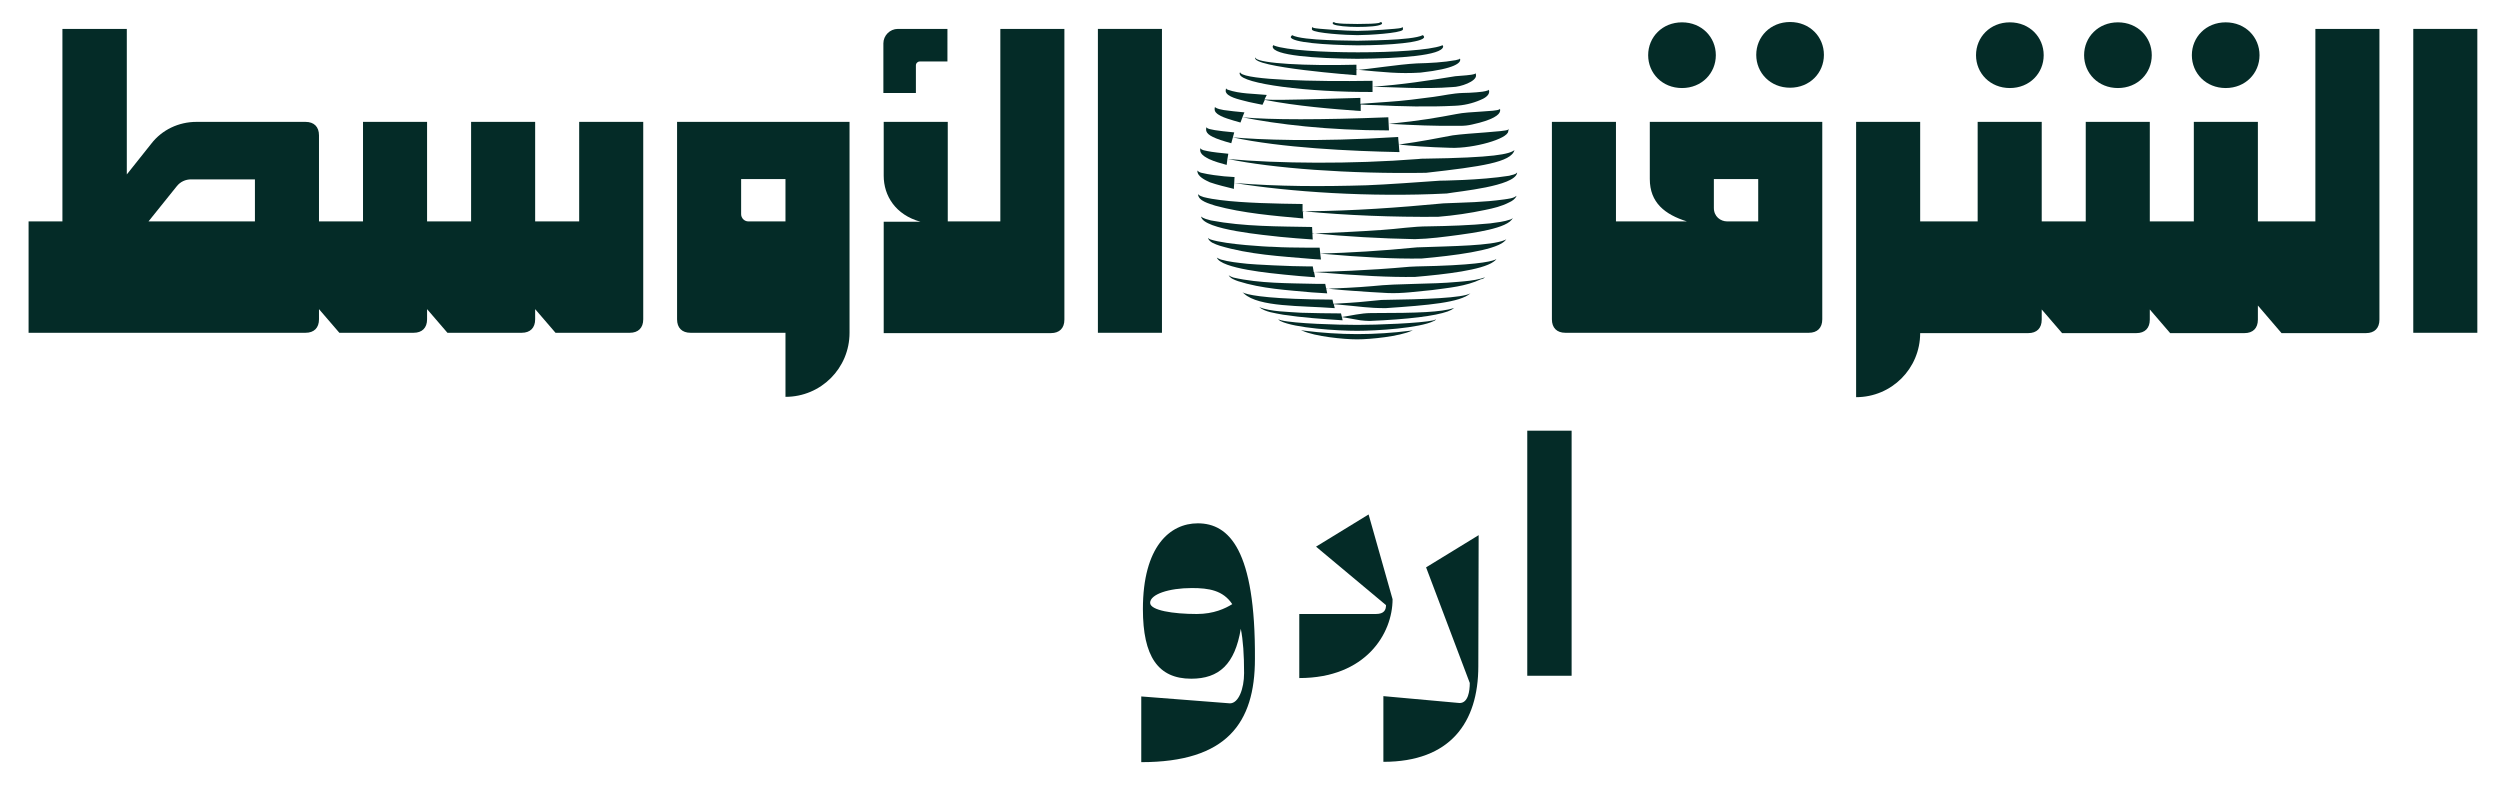 <?xml version="1.0" encoding="utf-8"?>
<!-- Generator: Adobe Illustrator 27.2.0, SVG Export Plug-In . SVG Version: 6.00 Build 0)  -->
<svg version="1.1" id="Layer_1" xmlns="http://www.w3.org/2000/svg" xmlns:xlink="http://www.w3.org/1999/xlink" x="0px" y="0px"
	 viewBox="0 0 761 239" style="enable-background:new 0 0 761 239;" xml:space="preserve">
<style type="text/css">
	.st0{fill:#042B27;}
</style>
<g>
	<path class="st0" d="M460.5,66.3c-0.2,0.3-0.5,0.4-0.7,0.5c-2,0.7-4.1,0.9-6.2,1.2c-6.2,0.6-12.5,0.8-18.7,0.9
		c-4.8,0-9.5,0.8-14.3,1.1c-7.1,0.5-13.8,0.8-21.1,1.1c0-0.6-0.1-2-0.1-2c-10.2-0.2-20.8-0.1-30.8-2c-1-0.3-2.2-0.5-3-1.2
		c0.6,4.1,20,5.7,24.1,6.2c3.2,0.3,6.6,0.6,9.9,0.8c0,0-0.1-1.3-0.1-1.9c10.4,1,20.7,1.6,31.2,1.8c4.5-0.1,8.9-0.7,13.4-1.3
		C447.5,71,459.3,69.6,460.5,66.3"/>
	<path class="st0" d="M461.8,52.7C461.8,52.7,461.8,52.6,461.8,52.7c0-0.1,0-0.1,0-0.1v-0.1c-0.5,0.7-1.6,0.7-2.4,1
		c-8.8,1.4-21.1,1.5-21.1,1.5c-5.6,0.4-16.7,1.2-22.3,1.4c-13.4,0.4-26.9,0.4-40.3-0.7c0-0.6,0.1-1.8,0.1-1.8
		c-2.1-0.1-4.3-0.3-6.3-0.6c-1.3-0.2-2.6-0.4-3.8-0.7c-0.4-0.1-0.9-0.3-1.2-0.7l0,0c-0.2,1.8,2.5,3,3.8,3.6c2.3,0.8,4.9,1.4,7.3,2
		c0,0,0-1.3,0.1-1.8c16.8,2.7,41.2,4.4,64.7,3.2C444.4,58.2,460.9,56.7,461.8,52.7"/>
	<path class="st0" d="M373.1,27.8c0.3,1.7,4.2,2.5,5.7,2.9c1.8,0.5,3.7,0.8,5.5,1.2l0,0c0.2-0.5,0.5-1,0.7-1.5
		c9.7,1.9,20.8,2.8,29.2,3.4l0,0c0-0.6,0-1.4,0-2c1.5,0.1,3,0.2,4.5,0.2c8,0.4,16.1,0.6,24.1,0.2c2.7-0.1,5.4-0.7,7.9-1.8
		c1-0.4,2.5-1.2,2.6-2.4c0-0.2,0-0.4-0.1-0.7c0,0.1-0.1,0.1-0.2,0.2c-1.1,0.4-2.4,0.5-3.6,0.6c-1.4,0.1-2.8,0.2-4.2,0.2
		c-3,0.1-5.9,0.8-8.9,1.2c-4.5,0.6-9.1,1.2-13.7,1.5c-2.8,0.2-5.7,0.4-8.5,0.6c0-0.6,0-1.2,0-1.8c-13.2,0.3-23.4,0.8-29.2,0.5
		c0.2-0.4,0.5-1,0.7-1.4l0,0c-3.9-0.4-8.2-0.3-11.9-1.6c-0.2-0.1-0.4-0.2-0.5-0.4C373.1,27.3,373.1,27.6,373.1,27.8z"/>
	<path class="st0" d="M369.8,33.7c0.3,0.8,1.1,1.2,1.8,1.6c1.2,0.6,2.6,1,3.9,1.4c0.7,0.2,1.4,0.4,2.1,0.6l0,0
		c0.2-0.5,0.4-1.1,0.6-1.6c10.5,2.1,25.9,4,44.6,4l-0.2-4c-20.5,0.8-35.9,0.8-44.4,0c0.2-0.5,0.4-1.1,0.6-1.5l0,0
		c-2.1-0.2-4.3-0.4-6.3-0.7c-0.9-0.2-1.9-0.3-2.7-0.9C369.7,33,369.7,33.4,369.8,33.7"/>
	<path class="st0" d="M367.2,39.9c0.4,1.3,2.5,2.3,7.6,3.7c0.3-1,0.6-2.3,0.9-3.3l0,0c-5.4-0.5-7.6-0.9-8.2-1.3
		c-0.1-0.1-0.2-0.2-0.2-0.3C367.1,39,367.1,39.5,367.2,39.9"/>
	<path class="st0" d="M365.5,46.4c0.5,1,1.6,1.5,2.5,2c1.7,0.8,3.6,1.3,5.4,1.8c0.1-1.1,0.3-2.3,0.5-3.4l0,0
		c-2.1-0.2-4.9-0.5-6.3-0.8c-0.7-0.2-1.8-0.2-2.2-0.9C365.3,45.5,365.3,46,365.5,46.4z"/>
	<path class="st0" d="M413.2,13.8c10,0,20.1-0.9,20.3-2.5c0-0.2-0.2-0.5-0.4-0.6c-3.3,1.7-18.7,1.6-19.9,1.7
		c-1.2-0.1-16.6,0.1-19.9-1.7c-0.1,0.2-0.4,0.4-0.4,0.6C393.2,12.9,403.2,13.7,413.2,13.8"/>
	<path class="st0" d="M413.2,17.9c12.8-0.1,25.7-1,26.1-3.7c0-0.2-0.2-0.4-0.3-0.5c0,0.1-0.1,0.1-0.2,0.2c-7.3,2.7-43.6,2.7-50.9,0
		c-0.1-0.1-0.2-0.1-0.2-0.2c-0.1,0.1-0.3,0.3-0.3,0.5C387.5,16.9,400.4,17.8,413.2,17.9"/>
	<path class="st0" d="M387.5,13.7L387.5,13.7L387.5,13.7"/>
	<path class="st0" d="M412.9,22.9L412.9,22.9c0-0.5,0-1.2,0-1.7c8.7,0.8,13,1.3,19.5,0.9c10.9-1.2,12.1-3.1,12.1-3.9
		c0-0.2-0.1-0.3-0.1-0.4c-0.2,0.4-0.8,0.3-1.2,0.5c-3.9,0.7-7.9,0.9-11.9,1c-5.8,0.3-14.8,1.8-18.4,2c0-0.5,0-1.2,0-1.6l0,0
		c-15.7,0.4-29-0.4-30.6-1.9c-0.1-0.1-0.1-0.2-0.2-0.3C380.6,20.5,412.9,22.9,412.9,22.9"/>
	<path class="st0" d="M442.2,26.5c2.3,0,7.3-1.7,7.1-3.6c0-0.2-0.1-0.4-0.1-0.6c0,0.1-0.2,0.1-0.3,0.2c-1,0.4-3.7,0.5-5.9,0.7
		c-7.9,1.3-16.4,2.6-25.2,3.2C423.7,26.5,433.4,27.2,442.2,26.5"/>
	<path class="st0" d="M377.4,22.6c0.6,2.9,20.6,5.5,40.4,5.4v-1.7v-1.7c-18.5,0.3-38-0.3-40.1-2.3c-0.1-0.1-0.2-0.2-0.2-0.3
		C377.3,22.2,377.3,22.4,377.4,22.6"/>
	<path class="st0" d="M443.4,34.7c-5.9,1.1-10.6,2-20.6,3c7.7,0.4,13.8,0.7,21.6,0.6c1.4,0,2.4-0.1,3.7-0.4c6.5-1.4,8.3-3,8.5-4
		c0.1-0.3,0-0.6,0-0.8c0,0.1-0.1,0.1-0.2,0.2C455.3,34,447.2,33.9,443.4,34.7"/>
	<path class="st0" d="M442.2,41.2c-5,0.9-9,1.8-16.4,2.8c-0.1-0.7-0.2-2.3-0.2-2.3c-25.4,1.6-42.6,0.8-50.4,0.1
		c14.7,3.2,35.9,4.2,50.8,4.5c0,0-0.2-1.6-0.2-2.3c3.7,0.4,8.6,0.8,15.9,1c6.9,0.2,17.2-2.7,17.4-5c0.1-0.3,0.1-0.6,0.1-0.8
		c0,0.1-0.1,0.2-0.2,0.3C458,40.1,447.2,40.5,442.2,41.2"/>
	<path class="st0" d="M431.8,48.4c-20.5,1.6-42.7,1.4-58,0c13.4,2.8,36.9,4.6,60.3,4.2c16.8-1.9,25.9-3.2,26.9-6.9
		c-1.6,1.2-5.9,2.3-27.5,2.6C432.9,48.3,432.3,48.3,431.8,48.4"/>
	<path class="st0" d="M461.6,59.6c-0.9,0.8-2.5,0.9-3.7,1.1c-6.5,0.9-11.5,0.9-18.5,1.2c-13.8,1.3-27.6,2.3-41.3,2.4
		c-0.6,0-1.1,0.1-1.6,0.1c0-0.4,0-2.3,0-2.3c-7.9-0.1-18-0.3-25-1.2c-1.7-0.2-3.5-0.5-5.1-0.9c-0.6-0.2-1.3-0.4-1.7-0.9
		c0,2.1,3.5,2.9,5.2,3.5c8.4,2.3,17.9,3.1,26.8,3.9c0,0-0.1-1.5-0.1-2.2c13.6,1.3,27.5,1.8,41.1,1.7c4.9-0.4,9.7-1.1,14.4-2.1
		c2.5-0.5,5-1.1,7.3-2.3c0.9-0.4,1.8-1,2.2-1.9V59.6C461.6,59.7,461.6,59.6,461.6,59.6S461.6,59.5,461.6,59.6
		C461.6,59.5,461.6,59.6,461.6,59.6"/>
	<path class="st0" d="M458,73.1c-4.2,1.7-15.3,1.8-26.7,2.2c-11.1,1.1-20,1.6-29.5,1.9c14.1,1.2,22.2,1.6,30.9,1.5
		c10-0.9,21.8-2.4,25.1-5.1c0.3-0.3,0.6-0.5,0.7-0.9C458.4,72.9,458.3,73,458,73.1"/>
	<path class="st0" d="M371.3,74.8c9,2.7,18.4,3.2,27.8,4c0.8,0.1,1.6,0.1,3,0.2c0,0-0.3-2.4-0.4-3.6c-1,0-2,0-2.9,0
		c-6.1-0.1-6.6,0-12-0.3h-0.5c0,0-12.9-0.6-17.8-2.2c-0.3-0.1-0.6-0.3-0.8-0.5C368.1,73.8,369.9,74.3,371.3,74.8"/>
	<path class="st0" d="M370.4,78.4c1.2,3.4,16.8,4.8,20.6,5.2c3,0.3,6.2,0.6,9.3,0.8l-0.3-1.6c14.7,1.2,23,1.6,30.7,1.5
		c9.4-0.8,20.4-2.1,23.9-4.6c0.4-0.3,0.7-0.5,0.9-0.9c-0.1,0.1-0.3,0.2-0.5,0.3c-1.5,0.6-6.6,1.7-23.7,2c-0.7,0-1.5,0.1-2.2,0.1
		c-13.2,1.2-24.4,1.5-29.2,1.6c-0.1-0.5-0.3-1.7-0.3-1.7c-0.4,0-0.9,0-1.3,0c-5.4,0-16.9-0.6-18.6-0.8c-2.8-0.3-5.7-0.6-8.1-1.3
		C371.2,78.8,370.8,78.7,370.4,78.4"/>
	<polyline class="st0" points="383.2,80.6 383.2,80.6 383.2,80.6 	"/>
	<polyline class="st0" points="392.3,81 392.3,81 392.3,81 	"/>
	<path class="st0" d="M452,84.3c-0.3,0.3-0.8,0.4-1.2,0.5c-2.2,0.6-4.6,0.8-7,1c-8.5,0.8-17.6,0.4-26.1,1.3
		c-4.3,0.4-11.1,0.7-14,0.8c0,0-0.2-1.1-0.3-1.5c-1,0-2,0-3,0c-8.1-0.2-17-0.1-24.9-1.9c-0.3-0.1-0.6-0.2-0.8-0.3
		c-0.2-0.1-0.5-0.3-0.7-0.4c0.6,1,1.8,1.4,2.9,1.8c7.2,2.3,14.9,2.7,22.4,3.4c1.5,0.1,3.2,0.2,4.7,0.3l-0.3-1.5c0,0,1,0.1,1.8,0.2
		c2.1,0.2,4.1,0.4,5.9,0.5c3.7,0.3,7.4,0.5,11,0.7c4.5,0.2,9.1-0.5,13.5-0.9c5.1-0.7,10.3-1.1,14.9-3.3
		C451.3,85,451.8,84.7,452,84.3L452,84.3"/>
	<path class="st0" d="M447.6,89.3c-2.6,1.4-13.2,1.8-27,2c-5.8,0.6-8.1,0.8-13.5,1.1l-1.2,0.1c-0.1-0.4-0.3-1.3-0.3-1.3
		c-18.2-0.1-24.5-1.2-26.6-1.9c-0.3-0.1-0.6-0.2-0.8-0.4c0.1,0.1,0.3,0.3,0.5,0.5c4.6,4.1,17,3.6,27.6,4.4c0,0-0.2-0.9-0.3-1.2
		l1.2,0.1c7,0.6,9.2,1.1,14.6,1.1C434.9,92.9,444.4,92.1,447.6,89.3"/>
	<path class="st0" d="M442.5,93.8c-4,1.2-10.2,1.5-25.2,1.5c-3,0-6.1,0.8-8.9,1.2c2.4,0.4,4,0.7,5.7,1c0.9,0.1,1.9,0.2,2.8,0.2
		c11.8-0.5,19.9-1.5,23.8-2.9c0.8-0.3,1.4-0.6,2-1.1C442.7,93.7,442.6,93.7,442.5,93.8"/>
	<path class="st0" d="M390.6,95.8c5.9,0.9,12,1.3,18.1,1.7c0,0-0.4-1.7-0.5-2.1c-3.9,0-8.2-0.1-12.1-0.2c-4.1-0.3-9.2-0.3-12.8-1.7
		C385.2,95,388,95.3,390.6,95.8"/>
	<path class="st0" d="M429,100.7c-4.7,0.6-10.4,1-15.8,1s-11.1-0.4-15.8-1c-0.3,0-1.3-0.2-1.3-0.2c0.1,0.1,0.3,0.2,0.4,0.2
		c3.8,1.7,12.4,2.6,16.6,2.6s12.8-0.9,16.6-2.6c0.1-0.1,0.3-0.1,0.4-0.2C430.2,100.5,429.3,100.7,429,100.7z"/>
	<path class="st0" d="M436.4,97.5c-3.9,0.9-17.4,1.4-23.2,1.4s-19.3-0.4-23.2-1.4c-0.4-0.1-0.9-0.3-0.9-0.3s0.1,0.2,0.6,0.5
		c4.4,2.2,17.5,3,23.4,3s19-0.8,23.4-3c0.5-0.2,0.6-0.5,0.6-0.5S436.7,97.4,436.4,97.5z"/>
	<path class="st0" d="M426.9,8.2c0,0-0.1,0.2-0.4,0.3c-0.8,0.3-10,0.9-13.3,0.9s-12.5-0.6-13.3-0.9c-0.3-0.1-0.4-0.3-0.4-0.3
		s-0.3,0.5-0.1,0.9c0.9,1,10.3,1.6,13.8,1.6s12.9-0.6,13.8-1.6C427.2,8.7,426.9,8.2,426.9,8.2z"/>
	<path class="st0" d="M420.3,6.7c0,0,0,0.1-0.6,0.3c-1.1,0.2-3.2,0.3-6.5,0.3s-5.4-0.1-6.5-0.3c-0.6-0.1-0.6-0.3-0.6-0.3
		c-0.6,0.1-0.5,0.5-0.2,0.7c1,0.5,4.1,0.8,7.3,0.8c3.2,0,6.4-0.2,7.3-0.8C420.8,7.3,420.8,6.8,420.3,6.7z"/>
</g>
<g>
	<path class="st0" d="M77.6,67.4H45.2l8.6-10.7c1.1-1.4,2.7-2.1,4.4-2.1h19.4L77.6,67.4L77.6,67.4z M176.3,67.4h-13.4V37.1h-19.5
		v30.3H130V37.1h-19.5v30.3H97.1V41.2c0-2.6-1.5-4.1-4.1-4.1H59.8c-5.4,0-10.5,2.4-13.8,6.7l-7.4,9.3V8.8H19v58.6H8.7v33.9H93
		c2.6,0,4.1-1.5,4.1-4.1v-3.1l6.2,7.2h22.6c2.6,0,4.1-1.5,4.1-4.1v-3.1l6.2,7.2h22.6c2.6,0,4.1-1.5,4.1-4.1v-3.1l6.2,7.2h22.6
		c2.6,0,4.1-1.5,4.1-4.1V37.1h-19.5L176.3,67.4L176.3,67.4z"/>
	<g>
		<path class="st0" d="M304.4,67.4h-15.9V37.1H269v16.4c0,6.1,3.6,11.9,11.2,14H269v33.9h50.9c2.6,0,4.1-1.5,4.1-4.1V8.8h-19.5v58.6
			H304.4z"/>
	</g>
	<rect x="334.2" y="8.8" class="st0" width="19.5" height="92.5"/>
	<path class="st0" d="M225.6,54.5h13.5v12.9h-11.3c-1.2,0-2.2-1-2.2-2.2V54.5z M206.1,97.2c0,2.6,1.5,4.1,4.1,4.1h28.9v19.5
		c10.8,0,19.5-8.7,19.5-19.5V37.1h-52.5V97.2z"/>
</g>
<path class="st0" d="M278.8,19.9c0-0.7,0.6-1.2,1.2-1.2h8.4V8.8h-15.1c-2.4,0-4.4,2-4.4,4.4v15.1h9.9V19.9L278.8,19.9z"/>
<g>
	<path class="st0" d="M704.8,67.4h-17.5V37.1h-19.5v30.3h-13.4V37.1h-19.5v30.3h-13.4V37.1H602v30.3h-17.5V37.1H565v83.8
		c10.8,0,19.5-8.7,19.5-19.5h32.9c2.6,0,4.1-1.5,4.1-4.1v-3.1l6.2,7.2h22.6c2.6,0,4.1-1.5,4.1-4.1v-3.1l6.2,7.2h22.6
		c2.6,0,4.1-1.5,4.1-4.1V93l7.2,8.4h25.7c2.6,0,4.1-1.5,4.1-4.1V8.8h-19.5L704.8,67.4L704.8,67.4z"/>
	<rect x="734.6" y="8.8" class="st0" width="19.5" height="92.5"/>
	<path class="st0" d="M521.7,54.5h13.5v12.9h-9.4c-2.1,0-4.1-1.5-4.1-4.1V54.5z M502.2,54.5c0,7.2,4.6,10.8,11.3,12.9h-21.6V37.1
		h-19.5v60.1c0,2.6,1.5,4.1,4.1,4.1h74.1c2.6,0,4.1-1.5,4.1-4.1V37.1h-52.5L502.2,54.5L502.2,54.5z"/>
	<path class="st0" d="M677.5,26.8c6,0,10.3-4.5,10.3-10s-4.3-10-10.3-10s-10.3,4.5-10.3,10S671.5,26.8,677.5,26.8"/>
	<path class="st0" d="M644.7,26.8c6,0,10.3-4.5,10.3-10s-4.3-10-10.3-10s-10.3,4.5-10.3,10S638.7,26.8,644.7,26.8"/>
	<path class="st0" d="M611.8,26.8c6,0,10.3-4.5,10.3-10s-4.3-10-10.3-10s-10.3,4.5-10.3,10S605.8,26.8,611.8,26.8"/>
	<path class="st0" d="M544.9,6.7c-6,0-10.3,4.5-10.3,10s4.3,10,10.3,10s10.3-4.5,10.3-10S550.9,6.7,544.9,6.7"/>
	<path class="st0" d="M512,26.8c6,0,10.3-4.5,10.3-10s-4.3-10-10.3-10s-10.3,4.5-10.3,10S506,26.8,512,26.8"/>
</g>
<g>
	<rect x="464.9" y="131.1" class="st0" width="13.5" height="74.6"/>
	<path class="st0" d="M447.4,207.9c0,2.5-0.5,6.1-3.1,6.1l-23.2-2.1v20c20.3,0,28.9-11.9,28.9-29.1l0.1-39.9l-16,9.8L447.4,207.9z"
		/>
	<path class="st0" d="M364.6,159.3c-8.5,0-16.7,7.1-16.7,26.1c0,14.4,4.6,21.2,14.7,21.2c8.5,0,13.3-4.4,15.1-15.2
		c0.7,3.5,1,7.9,1,13.5c0,4.8-1.7,9.2-4.3,9.2l-27-2.1v20c26,0,34.6-11.9,34.6-31.4C382.2,167.3,374.1,159.3,364.6,159.3z
		 M364.3,186.9c-7.2,0-14.2-1.1-14.2-3.4c0-2.6,5.7-4.5,12.7-4.5c5.2,0,9.5,0.7,12.3,4.9C373,185.2,369.5,186.9,364.3,186.9z"/>
	<path class="st0" d="M416.6,156.6l-16,9.8l21.3,17.8c0,1.4-0.5,2.7-3.1,2.7h-23.3v19.5c20.3,0,28.4-13.6,28.4-24L416.6,156.6z"/>
</g>
</svg>